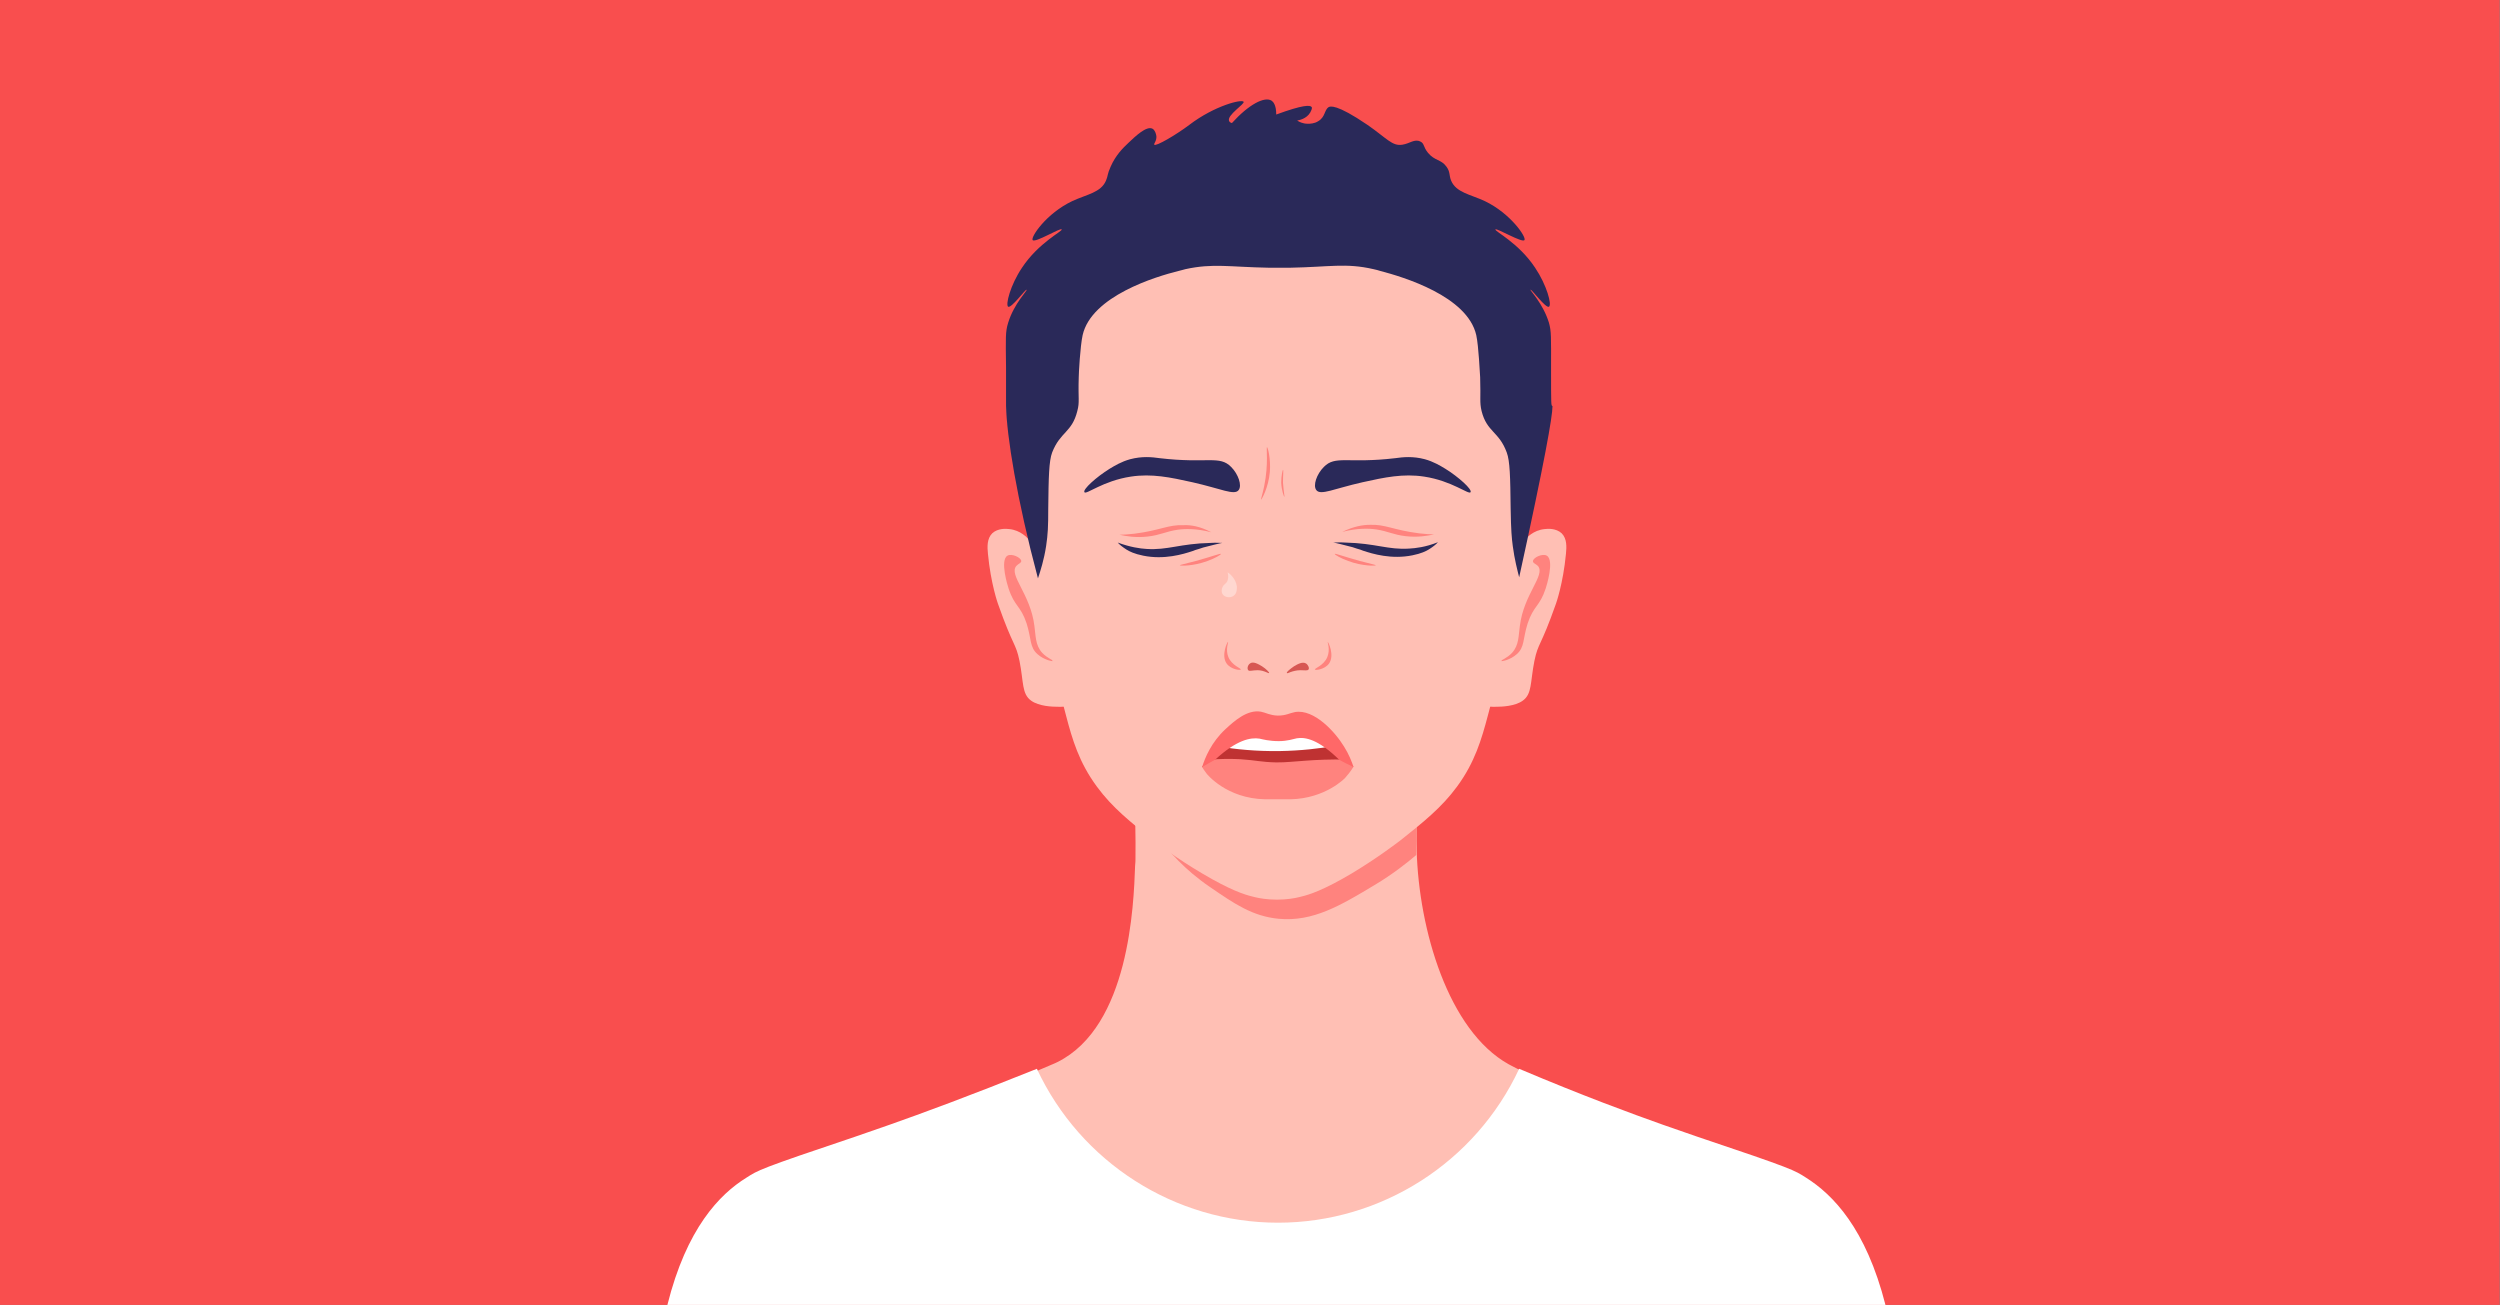 <?xml version="1.0" encoding="UTF-8"?>
<!-- Generator: Adobe Illustrator 28.0.0, SVG Export Plug-In . SVG Version: 6.00 Build 0)  -->
<svg xmlns="http://www.w3.org/2000/svg" xmlns:xlink="http://www.w3.org/1999/xlink" version="1.1" id="ëÎÓÈ_1" x="0px" y="0px" viewBox="0 0 705 368" style="enable-background:new 0 0 705 368;" xml:space="preserve">
<rect x="0" y="0" width="705" height="368" fill="#808080" stroke="none"/>
<style type="text/css">
	.st0{fill:#F94E4E;}
	.st1{fill:#FFBFB4;}
	.st2{fill:#FF837E;}
	.st3{fill:#FFFFFF;}
	.st4{fill:#BF3232;}
	.st5{fill:#FF6868;}
	.st6{opacity:0.61;fill:#BF1616;}
	.st7{opacity:0.37;fill:#FFFFFF;}
	.st8{fill:#2A2959;}
</style>
<g>
	<rect x="-0.1" y="0" class="st0" width="705" height="368.1"></rect>
	<g>
		<g>
			<path class="st1" d="M506.7,332.1c-3.3-2-3.4-2.3-30.3-11.4c-1.9-0.6-8.7-3.2-22.2-8.6c-7.7-3.1-15.9-5.3-26.7-10.9     c-1.1-0.6-1.7-0.9-2.1-1.1c-17-9.5-25.3-38-25.9-60.3c-0.2-7.7,0.4-17.8,0.8-24.5c0.4-7.4,1-13.5,1.4-17.6     c-13.3-22.2-26.7-44.4-40-66.6c-0.6-1-1.1-1.9-1.7-2.9c-0.6,1-1.1,1.9-1.7,2.9c-13.3,22.2-26.7,44.4-40,66.6     c0.4,4.5,1,11.1,1.4,19.2c0.4,8.6,0.6,21,0.5,25.3c0,0.2,0,1.2-0.1,1.9c-0.4,11.1-1.6,45.3-21.9,55.4c-0.1,0.1-0.9,0.4-2.5,1.1     c-12.5,5.4-21,8.3-30,11.6c-20.3,7.5-16.2,6.5-22.2,8.6c-26.9,9-27,9.3-30.3,11.4c-7.5,4.6-16.6,14-21.9,35.3     c112.5,0,225,0,337.5,0C523.3,346.1,514.1,336.7,506.7,332.1z"></path>
			<path class="st2" d="M322.1,228.8c1.2,2.3,3,5.3,5.5,8.5c1.8,2.4,6.3,7.9,13.7,12.9c6.7,4.6,11.9,8.2,19.3,8.9     c9.7,0.9,17.5-3.8,27-9.5c5.2-3.1,9.2-6.3,11.8-8.5c-0.1-3,0-6.3,0.3-9.8c0.6-6.4,1.8-12.1,3.1-16.9     c-6.7,3.6-21.2,10.3-40.8,10.1c-20.3-0.2-35.2-7.7-41.8-11.5C320.9,218.3,321.5,223.6,322.1,228.8z"></path>
		</g>
		<path class="st3" d="M509.3,332.1c-3.3-2.1-3.4-2.4-30.8-11.6c-0.3-0.1-3.4-1.2-9.5-3.3c-9-3.2-22.4-8.1-40.6-15.8    c-12.3,26.4-38.9,43.4-68,43.4c-29.1,0-55.7-17-68-43.4c-18.9,7.6-32.5,12.6-41.6,15.8c-6.3,2.2-9.5,3.3-9.5,3.3    c-27.4,9.2-27.5,9.5-30.8,11.6c-7.6,4.7-16.9,14.3-22.3,35.9c114.5,0,229,0,343.5,0C526.2,346.4,516.9,336.9,509.3,332.1z"></path>
	</g>
	<g>
		<g>
			<g>
				<path class="st1" d="M429.9,152.4c0.5-0.7,2.5-2.9,5.7-3.2c0.8-0.1,3.2-0.3,4.8,1.2c1.5,1.5,1.4,3.8,1.2,5.8      c-0.8,8.4-2.8,14-2.8,14c-4.4,12.5-5,10.9-6.1,16.2c-1.2,6-0.6,9.3-3.3,11.2c-2.2,1.6-6.1,1.7-7.1,1.7c-1.7,0.1-3.1-0.1-4.1-0.3      C422.1,183.5,426,167.9,429.9,152.4z"></path>
				<path class="st2" d="M432.3,158.2c0.1-1,2.7-2.2,3.9-1.5c2.2,1.3-0.1,8.6-0.3,9.2c-1.7,5.2-3.4,4.8-5.1,9.9      c-1.4,4.4-0.8,6.7-3.1,8.7c-1.8,1.6-4.3,2.1-4.4,1.9c-0.1-0.2,1.7-0.8,3.1-2.3c2-2.2,1.8-4.9,2.2-7.6c1.1-9,7.3-14.3,5.1-16.9      C433.1,159,432.2,158.8,432.3,158.2z"></path>
			</g>
			<g>
				<path class="st1" d="M290.3,152.4c-0.5-0.7-2.5-2.9-5.7-3.2c-0.8-0.1-3.2-0.3-4.8,1.2c-1.5,1.5-1.4,3.8-1.2,5.8      c0.8,8.4,2.8,14,2.8,14c4.4,12.5,5,10.9,6.1,16.2c1.2,6,0.6,9.3,3.3,11.2c2.2,1.6,6.1,1.7,7.1,1.7c1.7,0.1,3.1-0.1,4.1-0.3      C298.2,183.5,294.3,167.9,290.3,152.4z"></path>
				<path class="st2" d="M288,158.2c-0.1-1-2.7-2.2-3.9-1.5c-2.2,1.3,0.1,8.6,0.3,9.2c1.7,5.2,3.4,4.8,5.1,9.9      c1.4,4.4,0.8,6.7,3.1,8.7c1.8,1.6,4.3,2.1,4.4,1.9c0.1-0.2-1.7-0.8-3.1-2.3c-2-2.2-1.8-4.9-2.2-7.6c-1.1-9-7.3-14.3-5.1-16.9      C287.1,159,288,158.8,288,158.2z"></path>
			</g>
		</g>
		<g>
			<g>
				<path class="st1" d="M436.3,111.3c-0.3-3.9-1.6-18.1-10.8-33.2c-13.2-21.8-33.5-30-38.2-31.8c-5.2-2-28-10-54.3,0      c-4.7,1.8-24.9,10-38.2,31.8c-9.2,15.2-10.5,29.3-10.8,33.2c-0.5,7.8,0.6,10.3,4.4,30.3c4.2,22.5,6,37,12.2,60.1      c1.8,6.9,3.7,13.3,8.7,20.1c4.4,6,9.6,10.1,16,15.2c1.2,1,6.4,5,13.7,9.3c7.9,4.7,12,6,14.1,6.5c0.4,0.1,0.8,0.2,0.8,0.2      c1.2,0.3,3.4,0.7,6.2,0.7c2.8,0,5-0.4,6.2-0.7c0,0,0.4-0.1,0.8-0.2c2.1-0.5,6.2-1.8,14.1-6.5c7.3-4.4,12.5-8.4,13.7-9.3      c6.4-5.1,11.6-9.2,16-15.2c5-6.8,6.9-13.3,8.7-20.1c6.2-23.1,8-37.6,12.2-60.1C435.7,121.6,436.8,119.1,436.3,111.3z"></path>
				<g>
					<path class="st4" d="M377.6,212c-3-3.4-6.1-5.1-7.9-5.8c-8.6-3.7-16.8-0.3-18.9,0.6c-3.5,1.5-6.1,3.4-7.6,4.7       c-0.7,0.6-1.4,1.3-2.1,2.1c-0.7,0.8-1.4,1.7-2.1,2.7c6.2,1.1,13.8,2,22.5,1.9c7.7-0.1,14.5-0.9,20.1-1.9       C380.3,214.6,378.9,213.2,377.6,212z"></path>
					<path class="st3" d="M360.9,211.8c5.9-0.1,11.2-0.7,15.6-1.5c-1.9-1.2-5-2.9-9-3.8c-1.1-0.3-7-1.6-14.4,0.1       c-2.4,0.6-5.8,1.6-9.5,3.9C348.4,211.3,354.3,211.9,360.9,211.8z"></path>
					<path class="st2" d="M379.9,214.2c-4.9-0.1-8.8,0.1-11.5,0.3c-4.5,0.3-5.4,0.5-8.5,0.5c-4.4-0.1-5.6-0.6-10.1-0.9       c-2.2-0.1-5.4-0.2-9.3,0.2c-0.5,0.7-1,1.3-1.5,2c0.2,0.4,0.7,1.1,1.3,1.9c0,0,5.5,7,16.5,7.2c0.3,0,1.7,0,3.5,0       c1.9,0,3.3,0,3.6,0c9.9-0.2,15.4-6,15.4-6c0.6-0.7,1.5-1.7,2.4-3.2C381,215.6,380.5,214.9,379.9,214.2z"></path>
					<path class="st5" d="M379,210.5c-2.5-4.1-8.4-10.6-13.8-9.7c-1.6,0.3-2.5,1-4.9,1c-2.3-0.1-3.2-0.8-4.7-1.1       c-3.9-0.7-7.6,2.7-10,4.9c-4,3.7-5.8,8.1-6.6,10.7c1.2-0.7,2.5-1.4,3.7-2.1c6.1-5.6,10-6.3,12.5-5.9c0.9,0.2,2.7,0.7,5.4,0.7       c2.5,0,4.1-0.6,5.1-0.8c2.4-0.4,6.1,0.3,12,6.1c1.3,0.7,2.7,1.4,4,2C381.2,214.8,380.4,212.7,379,210.5z"></path>
				</g>
				<g>
					<g>
						<path class="st6" d="M357.9,189.8c0.1-0.2-0.9-1.2-2-1.9c-1-0.6-2.5-1.5-3.4-0.8c-0.6,0.4-0.9,1.4-0.5,1.9        c0.4,0.4,1.1,0,2.6,0C356.5,189,357.7,190,357.9,189.8z"></path>
						<path class="st2" d="M346.3,181c-0.2,0-2,3.8-0.4,6.1c1.2,1.7,3.9,2,4,1.7c0.2-0.3-2.5-1.1-3.5-3.5        C345.5,183.1,346.5,181,346.3,181z"></path>
					</g>
					<g>
						<path class="st6" d="M362.9,189.8c-0.2-0.3,1-1.2,2-1.9c1-0.6,2.4-1.4,3.4-0.8c0.6,0.4,1,1.3,0.7,1.7c-0.3,0.4-1,0.2-2.2,0.2        C364.4,189,363,190.1,362.9,189.8z"></path>
						<path class="st2" d="M374.4,181c0.2,0,2,3.8,0.4,6.1c-1.2,1.7-3.9,2-4,1.7c-0.2-0.3,2.5-1.1,3.5-3.5        C375.2,183.1,374.3,181,374.4,181z"></path>
					</g>
				</g>
				<path class="st7" d="M346.2,161.4c0.3,1.2,0.1,2-0.1,2.5c-0.4,0.8-1.1,0.9-1.4,1.8c-0.1,0.1-0.4,1.2,0.1,1.9      c0.6,0.9,2.2,1.1,3.1,0.4c1-0.7,0.9-2.1,0.9-2.6C348.5,163.1,346.7,161.7,346.2,161.4z"></path>
				<g>
					<path class="st2" d="M376.4,156.2c-0.1,0.2,1.8,1.3,3.8,2c4,1.5,7.8,1.4,7.8,1.2c0-0.1-1.1-0.3-4.5-1.2       C378.8,156.9,376.5,156,376.4,156.2z"></path>
					<path class="st2" d="M344.3,156.2c0.1,0.2-1.8,1.3-3.8,2c-4,1.5-7.8,1.4-7.8,1.2c0-0.1,1.1-0.3,4.5-1.2       C341.9,156.9,344.2,156,344.3,156.2z"></path>
					<g>
						<path class="st8" d="M315.2,153c0.5,0.6,1.4,1.3,2.5,2c0.8,0.5,2.2,1.2,4.7,1.7c5.9,1.2,11.2-0.4,13.9-1.3        c0.5-0.2,1-0.4,1.8-0.6c0,0,0.6-0.2,1.2-0.4c1.9-0.5,5.1-1.3,5.4-1.3c-0.7,0-1.9-0.1-3.3,0c-8.7,0.2-12.1,2.1-18.1,1.7        C321.5,154.7,318.7,154.3,315.2,153z"></path>
						<path class="st2" d="M341.6,150.1c-4.2-1.1-7.5-1-9.6-0.7c-3.3,0.5-4.8,1.5-8.3,1.9c-3.4,0.4-6.2-0.1-8-0.5        c1,0,2.4-0.1,4.2-0.3c7.2-0.9,9.6-2.6,13.9-2.4C335.7,148,338.4,148.4,341.6,150.1z"></path>
					</g>
					<g>
						<g>
							<path class="st8" d="M405.5,152.9c-0.5,0.6-1.4,1.3-2.5,2c-0.8,0.5-2.2,1.2-4.7,1.7c-5.9,1.2-11.2-0.4-13.9-1.3         c-0.5-0.2-1-0.4-1.8-0.6c0,0-0.6-0.2-1.2-0.4c-1.9-0.5-5.1-1.3-5.4-1.3c0.7,0,1.9-0.1,3.3,0c8.7,0.2,12.1,2.1,18.1,1.7         C399.2,154.6,402,154.3,405.5,152.9z"></path>
						</g>
						<path class="st2" d="M378.5,150c4.2-1.1,7.5-1,9.6-0.7c3.3,0.5,4.8,1.5,8.3,1.9c3.4,0.4,6.2-0.1,8-0.5c-1,0-2.4-0.1-4.2-0.3        c-7.2-0.9-9.6-2.6-13.9-2.4C384.4,148,381.8,148.4,378.5,150z"></path>
					</g>
				</g>
				<g>
					<path class="st2" d="M357.3,126.1c0.2,0,1.1,3.2,0.8,7c-0.4,4.4-2.3,7.8-2.5,7.8c-0.1,0,0.4-1.4,0.9-3.8       C357.8,130.8,357,126.1,357.3,126.1z"></path>
					<path class="st2" d="M361.8,132.5c-0.1,0-0.5,1.7-0.5,3.6c0.1,2.2,0.8,4.1,0.9,4c0.1,0-0.2-1.4-0.4-4       C361.8,133.8,362,132.5,361.8,132.5z"></path>
				</g>
				<g>
					<g>
						<path class="st8" d="M305.8,138.8c-0.5-0.8,3.4-4.3,7.1-6.6c1.5-0.9,3.3-2,5.8-2.7c3.4-0.9,6.2-0.6,8.3-0.3        c13.5,1.6,16.9-0.9,20.2,2.5c2,2,3.1,5.2,2.1,6.5c-1.2,1.6-5-0.4-13-2.2c-6.3-1.4-11.5-2.5-17.4-1.6        C311,135.6,306.3,139.6,305.8,138.8z"></path>
					</g>
					<path class="st8" d="M414.7,138.8c0.5-0.8-3.4-4.3-7.1-6.6c-1.5-0.9-3.3-2-5.8-2.7c-3.4-0.9-6.2-0.6-8.3-0.3       c-13.5,1.6-16.9-0.9-20.2,2.5c-2,2-3.1,5.2-2.1,6.5c1.2,1.6,5-0.4,13-2.2c6.3-1.4,11.5-2.5,17.4-1.6       C409.5,135.6,414.2,139.6,414.7,138.8z"></path>
				</g>
			</g>
			<path class="st8" d="M437.4,103.7c0-8.7,0.1-10.2-0.6-12.7c-1.7-5.5-5.4-9.1-5.2-9.3c0.3-0.2,4.3,5.3,5.2,4.8     c0.9-0.5-0.6-6.1-3.9-11c-4.7-7.1-11.5-10.3-11.2-10.8c0.3-0.5,7.6,3.9,8.2,3c0.6-0.8-3.9-7.5-11.2-11c-4.1-1.9-8.1-2.4-9.5-5.8     c-0.6-1.5-0.2-2.4-1.3-3.9c-1.5-2.1-3.3-1.6-5.2-3.9c-1.4-1.7-1-2.7-2.2-3.2c-1.6-0.8-3,0.6-5,0.9c-2.9,0.5-4.4-1.8-9.9-5.6     c-8.8-6-10.5-5.2-10.9-5c-1.3,0.8-0.9,2.8-3,4c-1.1,0.7-2.4,0.7-2.9,0.7c-1.5,0-2.5-0.6-3-0.9c0.4-0.1,2.6-0.4,3.7-2.3     c0.2-0.4,0.6-1.1,0.4-1.5c-0.4-0.6-2.4-0.7-10,2.1c0-2.8-0.9-3.6-1.3-3.9c-2-1.3-6.5,1.1-11.2,6.3c-0.4-0.1-0.7-0.3-0.8-0.6     c-0.7-1.6,4.5-4.8,4.1-5.4c-0.5-0.8-8.2,1.1-15.3,6.5c-3.7,2.8-9.5,6.2-9.9,5.6c-0.2-0.3,0.7-1,0.6-2.4c-0.1-0.7-0.4-1.7-1.1-2.1     c-1.7-0.9-4.9,2.2-6.8,4c-1.6,1.5-3.6,3.5-5,6.7c-1,2.2-0.7,2.5-1.3,3.9c-1.4,3.4-5.4,3.9-9.5,5.8c-7.4,3.5-11.8,10.2-11.2,11     c0.7,0.9,7.9-3.6,8.2-3c0.3,0.5-6.5,3.7-11.2,10.8c-3.3,4.9-4.7,10.5-3.9,11c0.9,0.5,4.9-5,5.2-4.8c0.3,0.2-3.5,3.8-5.2,9.3     c-0.8,2.6-0.7,4-0.6,12.7c0,8,0,8.9,0,10.8c0.2,8.4,3,26.1,9,48.6c0.7-2.1,1.7-5.2,2.3-9.1c0.5-3.4,0.6-5.4,0.6-10.6     c0.1-8.9,0.2-13.4,1.1-15.8c2.3-5.9,5.6-5.6,7.1-11.7c0.7-2.6,0.2-3.3,0.4-9.5c0-1,0.4-8.7,1.1-11.9c2.5-11,20.6-16.5,27.1-18.1     c0.5-0.1,1.1-0.3,1.9-0.5c7.8-1.7,12.4-0.6,23.5-0.4c2,0,4,0,6,0c11.1-0.2,15.7-1.4,23.5,0.4c0.8,0.2,1.4,0.3,1.9,0.5     c6.5,1.7,24.6,7.1,27.1,18.1c0.7,3.2,1,10.9,1.1,11.9c0.2,6.2-0.2,6.9,0.4,9.5c1.5,6,4.9,5.7,7.1,11.7c0.9,2.4,1,6.9,1.1,15.8     c0.1,6.3,0.3,8.3,0.6,10.6c0.5,3.8,1.3,6.8,1.8,8.8c7.2-32.8,9.4-45.3,9.4-48.3C437.4,114.4,437.4,114.4,437.4,103.7z"></path>
		</g>
	</g>
</g>
</svg>
